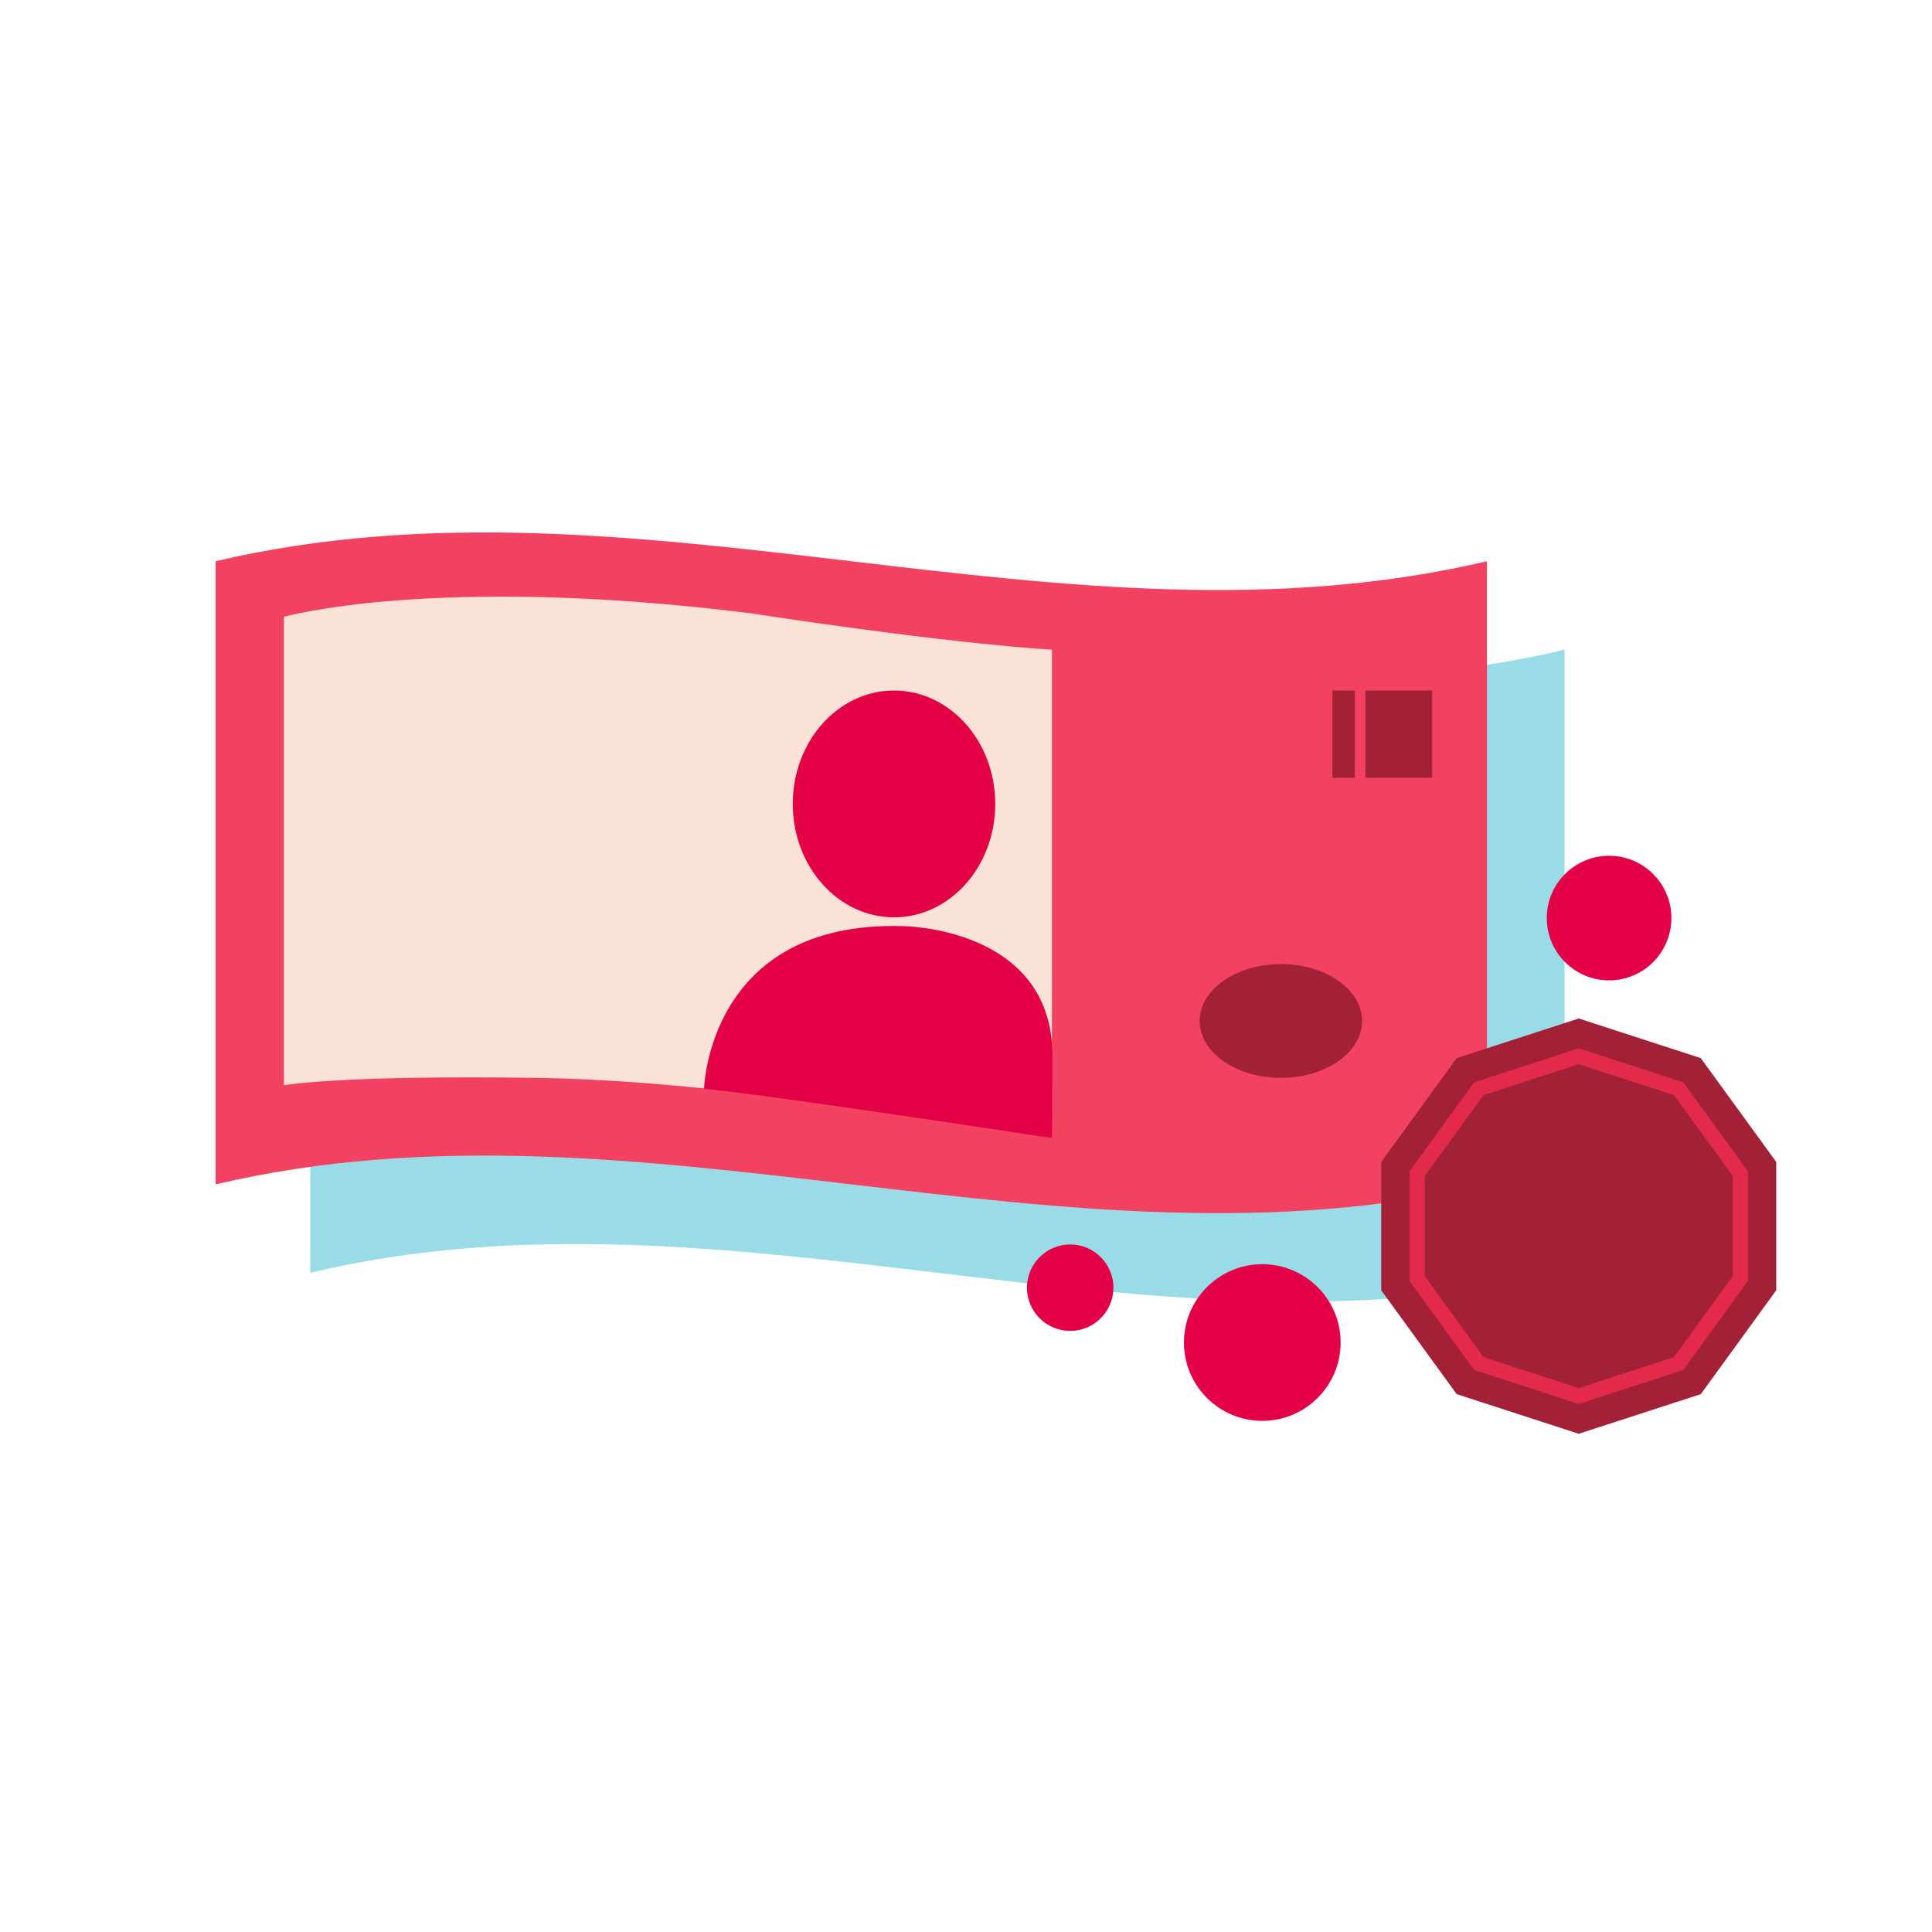 <svg width="64" height="64" viewBox="0 0 64 64" fill="none" xmlns="http://www.w3.org/2000/svg">
<g clip-path="url(#clip0_345_680)">
<path d="M51.829 42.163C37.979 45.466 24.129 38.86 10.279 42.163C10.279 35.282 10.279 28.402 10.279 21.521C24.129 18.218 37.979 24.824 51.829 21.521C51.829 28.401 51.829 35.282 51.829 42.163Z" fill="#9ADBE8"/>
<path d="M49.257 39.234C35.219 42.537 21.18 35.931 7.142 39.234C7.142 32.353 7.142 25.473 7.142 18.592C21.18 15.289 35.219 21.895 49.257 18.592C49.257 25.472 49.257 32.353 49.257 39.234Z" fill="#F34261"/>
<path d="M34.847 37.7C34.847 37.7 24.693 35.815 17.947 35.709C11.201 35.603 9.405 35.953 9.405 35.953V20.434C9.405 20.434 14.392 19.012 24.833 20.312C31.922 21.389 34.847 21.52 34.847 21.52V37.7Z" fill="#FAE3D6"/>
<path d="M42.431 35.706C43.917 35.706 45.121 34.862 45.121 33.821C45.121 32.78 43.917 31.936 42.431 31.936C40.945 31.936 39.741 32.78 39.741 33.821C39.741 34.862 40.945 35.706 42.431 35.706Z" fill="#A22137"/>
<path d="M53.303 32.476C54.443 32.476 55.367 31.552 55.367 30.412C55.367 29.272 54.443 28.348 53.303 28.348C52.163 28.348 51.239 29.272 51.239 30.412C51.239 31.552 52.163 32.476 53.303 32.476Z" fill="#E40046"/>
<path d="M41.815 47.068C43.248 47.068 44.41 45.906 44.41 44.473C44.41 43.04 43.248 41.878 41.815 41.878C40.382 41.878 39.22 43.04 39.22 44.473C39.22 45.906 40.382 47.068 41.815 47.068Z" fill="#E40046"/>
<path d="M35.451 44.088C36.242 44.088 36.883 43.447 36.883 42.656C36.883 41.865 36.242 41.224 35.451 41.224C34.66 41.224 34.019 41.865 34.019 42.656C34.019 43.447 34.66 44.088 35.451 44.088Z" fill="#E40046"/>
<path d="M56.341 35.052L52.298 33.738L48.254 35.052L45.755 38.491V42.743L48.254 46.183L52.298 47.496L56.341 46.183L58.84 42.743V38.491L56.341 35.052Z" fill="#A22137"/>
<path d="M55.605 36.064L52.298 34.99L48.99 36.064L46.946 38.878V42.356L48.99 45.17L52.298 46.245L55.605 45.17L57.65 42.356V38.878L55.605 36.064Z" stroke="#E42A4B" stroke-width="0.5" stroke-miterlimit="10"/>
<path d="M23.322 36.071C23.322 36.071 23.451 30.496 29.895 30.679C29.895 30.679 34.864 30.694 34.864 34.975C34.864 38.135 34.847 37.701 34.847 37.701C34.847 37.701 25.042 36.201 23.322 36.071Z" fill="#E40046"/>
<path d="M29.615 30.388C31.467 30.388 32.969 28.706 32.969 26.631C32.969 24.556 31.467 22.874 29.615 22.874C27.763 22.874 26.261 24.556 26.261 26.631C26.261 28.706 27.763 30.388 29.615 30.388Z" fill="#E40046"/>
<path d="M47.442 22.873H45.23V25.764H47.442V22.873Z" fill="#A22137"/>
<path d="M44.881 22.873H44.138V25.764H44.881V22.873Z" fill="#A22137"/>
</g>
<defs>
<clipPath id="clip0_345_680">
<rect width="64" height="64" fill="white"/>
</clipPath>
</defs>
</svg>
